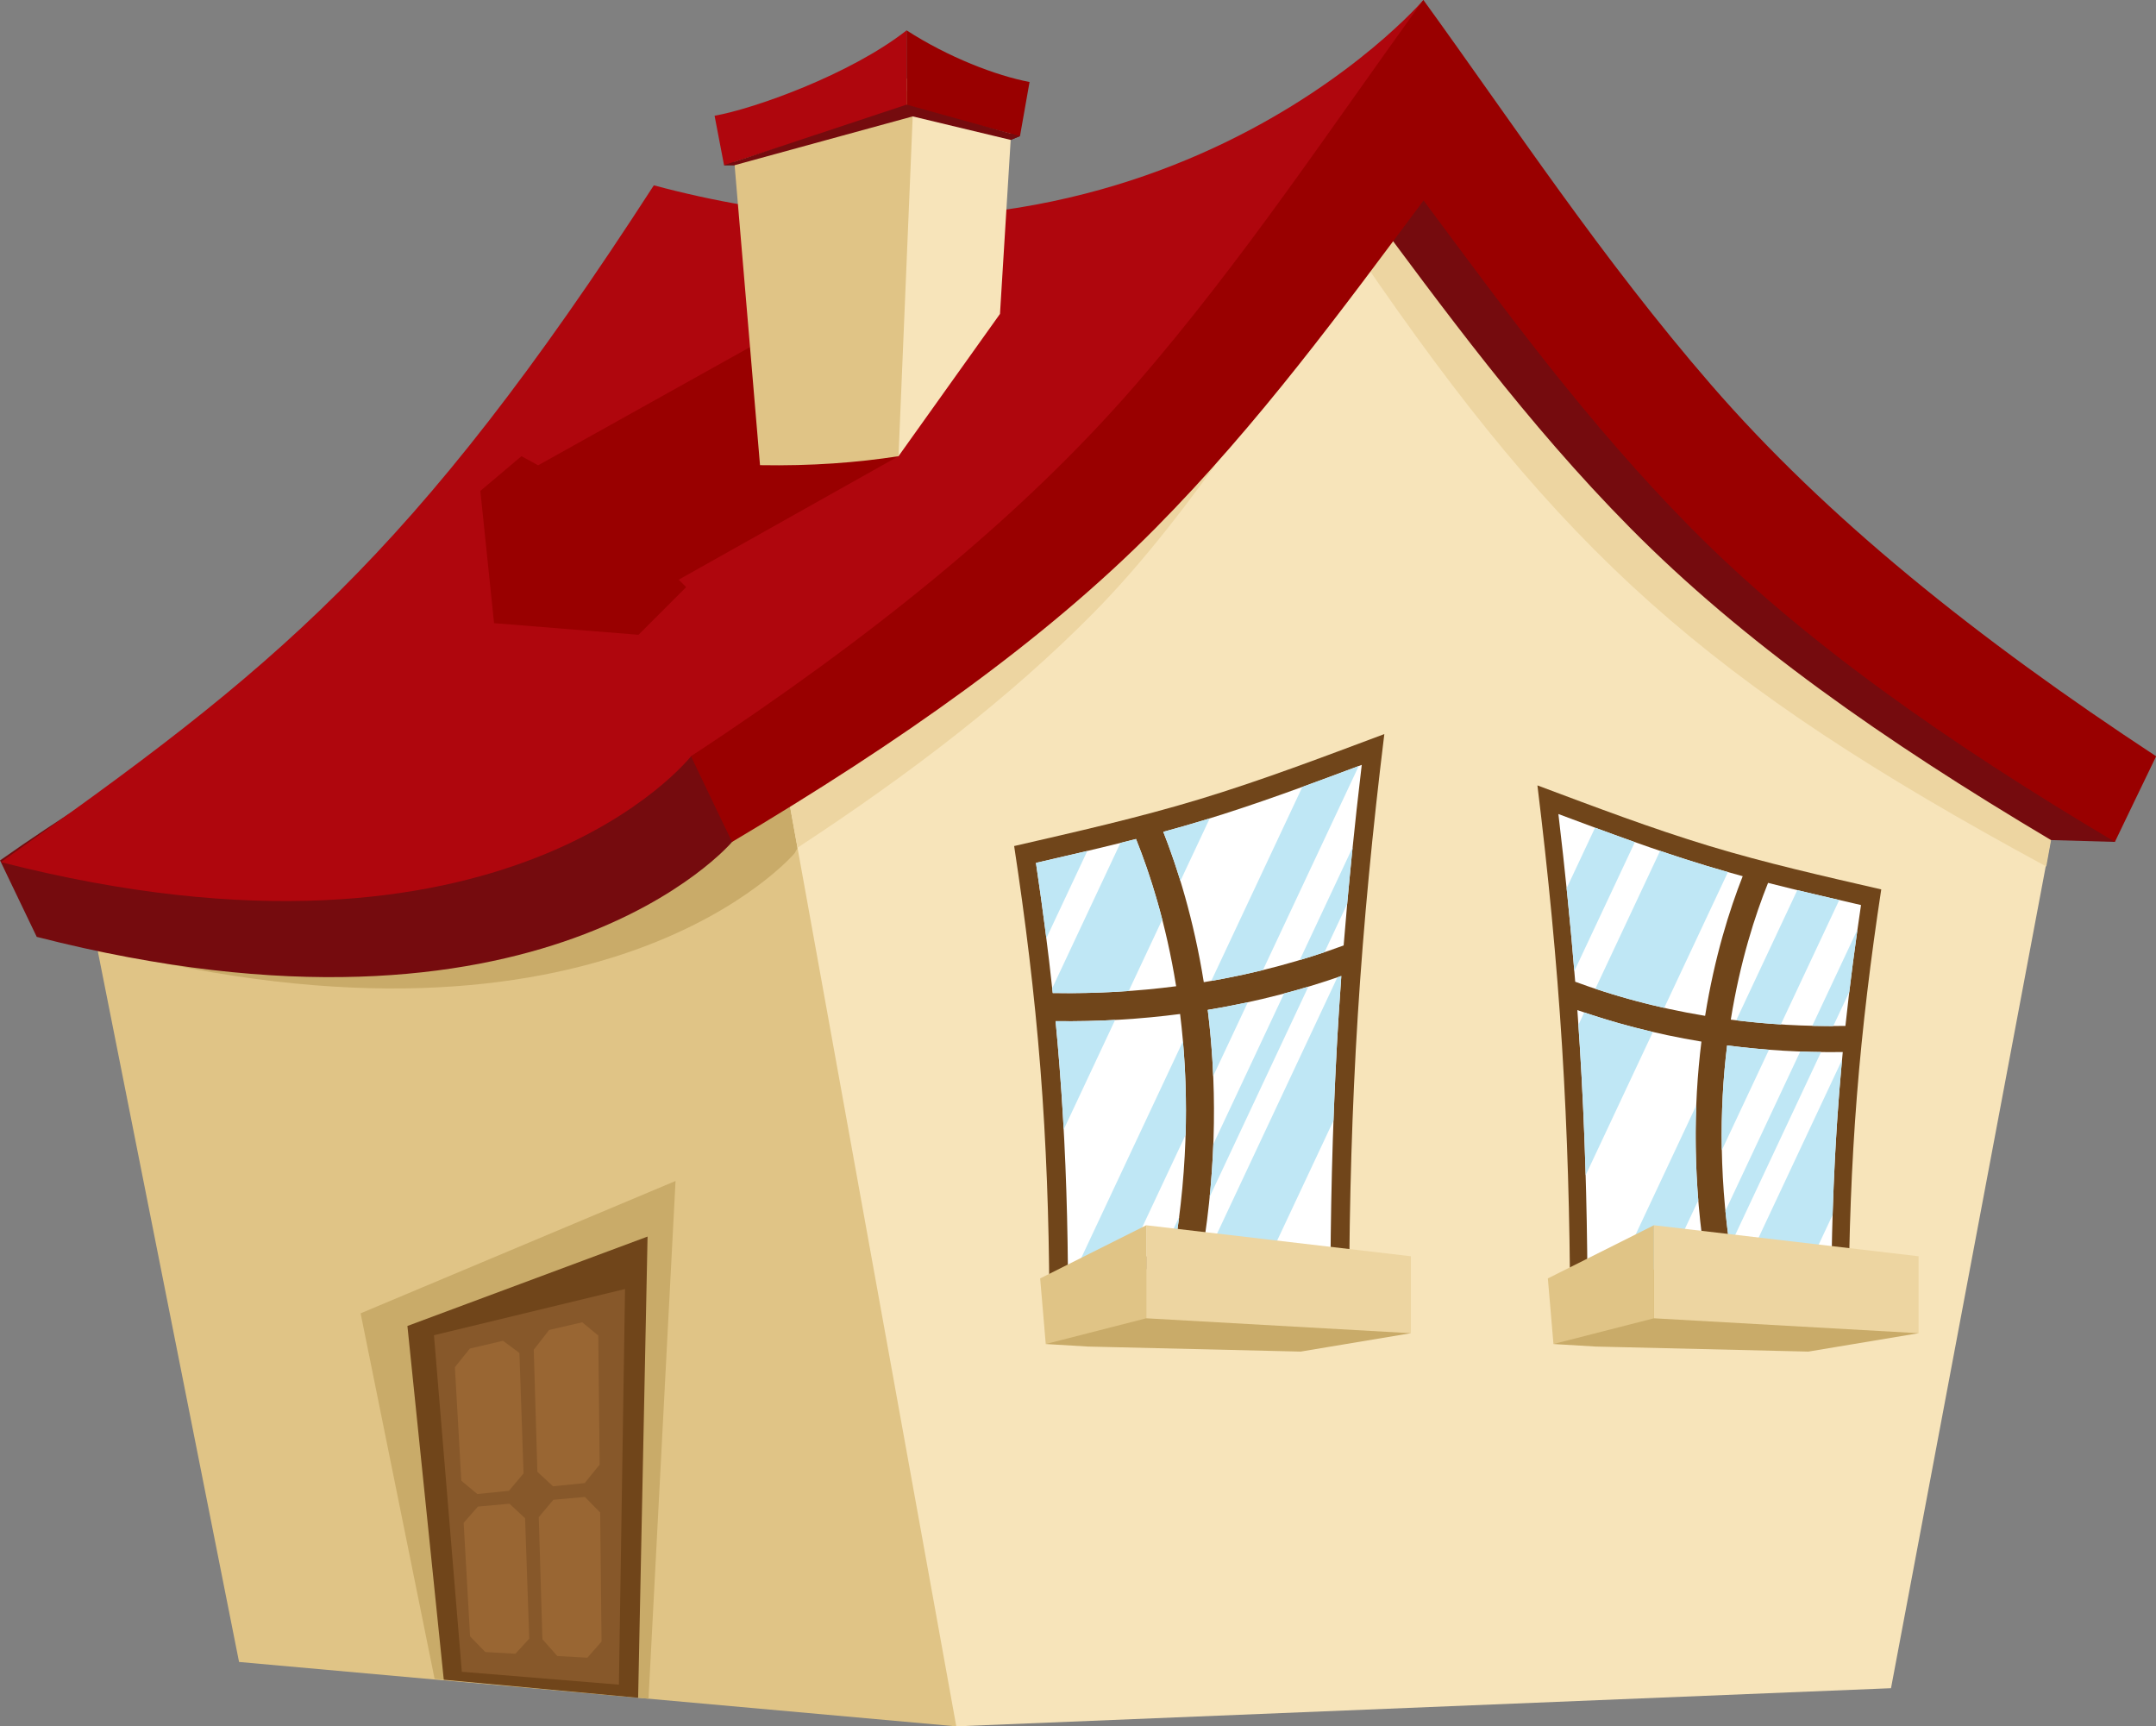 <?xml version="1.0" encoding="UTF-8"?><svg xmlns="http://www.w3.org/2000/svg" xmlns:xlink="http://www.w3.org/1999/xlink" height="792.8" preserveAspectRatio="xMidYMid meet" version="1.0" viewBox="142.6 241.4 990.3 792.8" width="990.3" zoomAndPan="magnify"><rect x="142.6" y="241.4" width="990.3" height="792.8" fill="#808080" stroke="none"/><defs><clipPath id="a"><path d="M 0 0 L 1275.59 0 L 1275.59 1275.59 L 0 1275.59 Z M 0 0"/></clipPath></defs><g><g clip-path="url(#a)"/><g><path d="M 182.27 651.805 L 443.047 395.352 L 703.703 651.805 L 581.844 1034.191 L 252.402 1004.629 L 182.27 651.805" fill="#e0c486" fill-rule="evenodd"/></g><g><path d="M 182.27 651.805 L 234.289 600.648 C 312.102 552.742 386.559 512.227 461.156 413.172 L 588.121 538.086 L 533.137 587.613 L 507.594 633.23 C 507.594 633.23 420.715 736.352 188.195 676.836 L 185.945 672.148 L 182.27 651.805" fill="#c9ab69" fill-rule="evenodd"/></g><g><path d="M 461.793 365.832 C 689.934 426.992 815.281 280.723 815.281 280.723 L 815.312 302.355 L 504.41 582.414 L 478.867 628.031 C 478.867 628.031 391.984 731.152 159.469 671.637 L 142.621 636.531 C 254.203 557.559 357.41 527.297 461.793 365.832" fill="#750b0e" fill-rule="evenodd"/></g><g><path d="M 442.922 326.508 C 671.059 387.664 796.406 241.398 796.406 241.398 L 796.441 263.031 L 641.754 479.855 L 459.992 588.707 C 459.992 588.707 375.52 696.84 143.004 637.32 C 268.098 549.023 332.023 498.051 442.922 326.508" fill="#af060d" fill-rule="evenodd"/></g><g><path d="M 504.41 605.816 L 796.547 318.52 L 1088.551 605.816 L 1011.18 1016.68 L 581.844 1034.191 L 504.41 605.816" fill="#f7e4ba" fill-rule="evenodd"/></g><g><path d="M 504.41 605.816 L 795.348 319.699 C 827.777 365.555 860.762 412.516 899.578 457.316 C 948.965 514.309 1012.16 566.117 1086.641 616.402 L 1082.5 639.32 C 925.391 554.254 860.004 494.902 767.613 359.656 C 730.527 409.266 692.359 474.855 644.535 523.203 C 606.758 561.398 561.078 596.543 508.906 630.699 L 504.41 605.816" fill="#edd5a1" fill-rule="evenodd"/></g><g><path d="M 790.934 263.828 C 832.793 321.641 850.621 360.383 900.539 417.992 C 953.738 479.387 1022.961 534.766 1105.059 588.707 L 1114.02 628.031 L 1084.691 627.188 C 1007.512 581.328 942.871 535.883 891.434 483.879 C 843.645 435.566 805.512 383.113 768.574 333.465 C 731.488 383.074 693.32 435.531 645.492 483.879 C 602.066 527.781 548.207 567.66 486.039 606.633 L 469.723 591.172 C 551.676 537.191 598.004 504.254 651.16 442.887 C 701.117 385.219 748.93 321.602 790.934 263.828" fill="#750b0e" fill-rule="evenodd"/></g><g><path d="M 796.406 241.398 C 838.266 299.203 878.527 360.383 928.445 417.992 C 981.648 479.387 1050.871 534.766 1132.969 588.707 C 1126.801 601.352 1120.559 614.5 1114.02 628.031 C 1036.84 582.172 970.781 535.883 919.34 483.879 C 871.551 435.566 833.422 383.113 796.48 333.465 C 759.395 383.074 721.227 435.531 673.402 483.879 C 622 535.844 555.977 582.172 478.867 628.031 C 472.258 614.5 466.09 601.352 459.992 588.707 C 541.949 534.727 611.137 479.355 664.297 417.992 C 714.254 360.32 754.402 299.164 796.406 241.398" fill="#900" fill-rule="evenodd"/></g><g><path d="M 485.57 298.465 L 475.172 317.258 L 578.32 317.258 L 611.102 303.906 L 583.109 281.508 L 485.57 298.465" fill="#750b0e" fill-rule="evenodd"/></g><g><path d="M 555.305 450.898 L 454.348 507.605 L 457.766 511.023 L 435.879 532.914 L 369.531 527.578 L 363.238 466.84 L 382.117 450.898 L 389.777 455.086 L 520.281 382.297 L 555.305 450.898" fill="#900" fill-rule="evenodd"/></g><g><path d="M 608.059 285.668 L 601.918 385.559 L 555.305 450.898 L 525.992 450.898 L 528.629 341.664 L 553.25 276.527 L 608.059 285.668" fill="#f7e4ba" fill-rule="evenodd"/></g><g><path d="M 562.336 282.586 L 555.305 450.898 C 536.426 453.844 515.277 455.438 491.691 455.02 L 478.352 297.473 L 562.336 282.586" fill="#e0c486" fill-rule="evenodd"/></g><g><path d="M 470.82 294.547 C 488.562 291.48 533.141 275.664 559.023 255.34 L 559.023 290.402 L 475.172 317.258 L 470.82 294.547" fill="#af060d" fill-rule="evenodd"/></g><g><path d="M 615.496 279.055 C 600.109 276.148 578.059 267.648 559.023 255.34 L 559.023 290.402 L 611.102 303.906 L 615.496 279.055" fill="#900" fill-rule="evenodd"/></g><g><path d="M 308.238 844.523 L 452.891 783.746 L 440.473 1021.512 L 342.215 1012.379 L 308.238 844.523" fill="#c9ab69" fill-rule="evenodd"/></g><g><path d="M 480.027 317.258 L 561.824 294.855 L 606.828 305.648 L 611.102 303.906 L 559.023 289.445 L 475.172 317.258 L 480.027 317.258" fill="#750b0e" fill-rule="evenodd"/></g><g><path d="M 329.734 850.328 L 440.039 809.273 L 435.711 1021.078 L 346.434 1012.789 L 329.734 850.328" fill="#70451a" fill-rule="evenodd"/></g><g><path d="M 341.934 854.578 L 429.688 833.359 L 426.879 1015.051 L 354.727 1009.129 L 341.934 854.578" fill="#87582a" fill-rule="evenodd"/></g><g><path d="M 396.777 930.145 C 401.594 929.711 406.426 929.277 411.262 928.848 C 413.594 931.234 415.934 933.602 418.277 936.008 C 418.383 945.887 418.484 955.742 418.59 965.621 C 418.695 975.5 418.809 985.379 418.914 995.258 C 416.73 997.766 414.547 1000.238 412.391 1002.68 C 407.781 1002.422 403.172 1002.172 398.574 1001.898 C 396.297 999.309 394.016 996.758 391.738 994.164 C 391.457 984.82 391.18 975.5 390.902 966.156 C 390.625 956.812 390.336 947.473 390.066 938.129 C 392.281 935.492 394.527 932.84 396.777 930.145 Z M 394.82 852.172 C 399.879 850.996 404.961 849.805 410.031 848.629 C 412.484 850.668 414.941 852.664 417.398 854.723 C 417.504 864.621 417.602 874.477 417.711 884.355 C 417.82 894.234 417.934 904.09 418.035 913.969 C 415.738 916.848 413.438 919.688 411.16 922.488 C 406.309 922.961 401.461 923.453 396.617 923.949 C 394.227 921.727 391.832 919.523 389.438 917.301 C 389.156 907.961 388.883 898.617 388.602 889.273 C 388.32 879.949 388.039 870.609 387.766 861.246 C 390.098 858.262 392.461 855.234 394.82 852.172 Z M 362.117 933.27 C 366.945 932.84 371.773 932.406 376.613 931.953 C 379.008 934.176 381.402 936.379 383.785 938.621 C 384.109 947.84 384.414 957.062 384.734 966.281 C 385.055 975.48 385.383 984.719 385.695 993.938 C 383.562 996.285 381.441 998.57 379.34 1000.852 C 374.73 1000.59 370.121 1000.34 365.512 1000.07 C 363.191 997.645 360.852 995.258 358.52 992.867 C 358.027 984.184 357.535 975.5 357.047 966.816 C 356.555 958.133 356.062 949.426 355.57 940.742 C 357.746 938.273 359.93 935.801 362.117 933.27 Z M 358.438 860.688 C 363.496 859.496 368.574 858.324 373.645 857.129 C 376.152 858.961 378.672 860.832 381.172 862.707 C 381.496 871.926 381.816 881.164 382.133 890.387 C 382.445 899.605 382.77 908.824 383.082 918.043 C 380.836 920.738 378.598 923.395 376.371 926.027 C 371.523 926.52 366.672 927.016 361.832 927.508 C 359.387 925.449 356.93 923.414 354.484 921.379 C 353.992 912.691 353.508 904.008 353.023 895.305 C 352.535 886.617 352.027 877.934 351.539 869.25 C 353.828 866.43 356.129 863.57 358.438 860.688" fill="#963" fill-rule="evenodd"/></g><g><path d="M 608.422 629.93 C 636.852 623.379 665.379 616.969 693.422 608.473 C 721.895 599.848 750.023 589.148 778.453 578.512 C 773.113 622.043 768.934 665.016 766.262 707.715 C 763.598 750.258 762.418 792.824 762.281 835.48 C 739.48 831.242 716.488 828.273 693.402 828.285 C 670.301 828.301 647.309 831.242 624.574 835.48 C 624.406 801.125 623.191 766.543 620.477 732.102 C 617.766 697.699 613.559 663.594 608.422 629.93" fill="#70451a" fill-rule="evenodd"/></g><g><path d="M 664.398 626.703 C 649.141 630.605 633.781 634.133 618.434 637.668 C 621.402 657.531 624.008 677.453 626.145 697.43 C 646.457 697.781 665.379 696.582 682.832 694.32 C 678.191 665.426 670.758 642.527 664.398 626.703 Z M 759.766 675.582 C 741.758 682.219 720.27 688.363 695.531 692.445 C 690.859 663.332 683.453 639.965 676.934 623.402 C 682.973 621.762 688.992 620.043 694.988 618.227 C 719.695 610.742 743.91 601.719 768.082 592.66 C 764.801 620.246 761.98 647.891 759.766 675.582 Z M 694.762 817.344 C 714.547 817.438 734.238 819.754 753.715 823.145 C 753.938 784.535 755.078 745.926 757.492 707.387 C 757.863 701.457 758.266 695.527 758.695 689.605 C 741.09 695.758 720.578 701.348 697.348 705.176 C 701.301 736.965 701.777 774.742 694.762 817.344 Z M 633.109 823.145 C 649.16 820.348 665.355 818.297 681.629 817.602 C 688.836 775.457 688.477 738.227 684.645 707.059 C 666.984 709.363 647.898 710.613 627.457 710.344 C 628.105 717.078 628.695 723.82 629.227 730.57 C 631.656 761.363 632.836 792.258 633.109 823.145" fill="#fff" fill-rule="evenodd"/></g><g><path d="M 664.398 626.703 C 668.309 636.438 672.629 648.848 676.453 663.684 L 661.043 696.504 C 649.918 697.297 638.277 697.637 626.145 697.43 L 625.906 695.23 L 657.23 628.508 C 659.621 627.914 662.012 627.316 664.398 626.703 Z M 698.262 617.227 C 697.172 617.562 696.082 617.895 694.988 618.227 C 688.992 620.043 682.973 621.762 676.934 623.402 C 679.488 629.891 682.176 637.422 684.785 645.934 Z M 766.695 593.184 L 722.699 686.891 C 715.172 688.734 707.262 690.41 698.973 691.859 L 740.797 602.777 C 749.449 599.633 758.074 596.41 766.695 593.184 Z M 761.387 656.52 C 762.16 647.867 762.996 639.219 763.879 630.574 L 739.594 682.301 C 743.516 681.129 747.312 679.922 750.98 678.684 Z M 715.762 701.672 L 699.867 735.531 C 699.414 724.891 698.539 714.762 697.348 705.176 C 703.691 704.133 709.828 702.953 715.762 701.672 Z M 743.547 694.52 L 698.238 791.02 C 699.062 782.738 699.609 774.672 699.914 766.82 L 732.379 697.672 C 736.199 696.66 739.926 695.605 743.547 694.52 Z M 697.195 817.367 C 706.648 817.496 716.074 818.125 725.469 819.125 L 755.098 756.02 C 755.688 739.801 756.477 723.586 757.492 707.387 C 757.863 701.457 758.266 695.527 758.695 689.605 C 758.094 689.816 757.488 690.023 756.883 690.234 Z M 654.801 709.797 L 631.184 760.105 C 630.652 750.254 630.004 740.406 629.227 730.57 C 628.695 723.82 628.105 717.078 627.457 710.344 C 636.859 710.469 645.977 710.27 654.801 709.797 Z M 675.934 817.898 L 684.215 800.262 C 683.492 805.945 682.637 811.727 681.629 817.602 C 679.73 817.684 677.832 817.781 675.934 817.898 Z M 637.703 822.367 C 645.301 821.117 652.926 820.043 660.578 819.215 L 687.172 762.566 C 687.621 747.305 687.125 732.949 685.957 719.582 Z M 623.211 672.266 L 642.027 632.188 C 634.168 634.047 626.301 635.855 618.434 637.668 C 620.152 649.18 621.754 660.715 623.211 672.266" fill="#bfe7f5" fill-rule="evenodd"/></g><g><path d="M 1006.699 649.844 C 980.301 643.758 953.801 637.801 927.754 629.91 C 901.309 621.902 875.18 611.965 848.773 602.082 C 853.73 642.516 857.613 682.434 860.098 722.094 C 862.57 761.605 863.664 801.145 863.793 840.77 C 884.973 836.828 906.328 834.074 927.77 834.086 C 949.227 834.098 970.586 836.828 991.699 840.77 C 991.859 808.855 992.988 776.734 995.508 744.746 C 998.023 712.789 1001.941 681.109 1006.699 649.844" fill="#70451a" fill-rule="evenodd"/></g><g><path d="M 954.711 646.848 C 968.887 650.469 983.148 653.746 997.406 657.027 C 994.648 675.48 992.227 693.984 990.242 712.535 C 971.375 712.863 953.801 711.754 937.59 709.652 C 941.898 682.812 948.805 661.543 954.711 646.848 Z M 866.129 692.246 C 882.855 698.41 902.816 704.117 925.797 707.91 C 930.133 680.867 937.012 659.164 943.066 643.777 C 937.457 642.254 931.863 640.656 926.297 638.973 C 903.348 632.02 880.855 623.637 858.406 615.227 C 861.453 640.848 864.07 666.523 866.129 692.246 Z M 926.508 823.922 C 908.133 824.008 889.84 826.16 871.75 829.309 C 871.543 793.445 870.48 757.582 868.238 721.785 C 867.895 716.277 867.523 710.773 867.121 705.27 C 883.477 710.984 902.527 716.18 924.105 719.734 C 920.434 749.258 919.992 784.352 926.508 823.922 Z M 983.773 829.312 C 968.863 826.711 953.82 824.809 938.707 824.16 C 932.012 785.012 932.344 750.434 935.906 721.48 C 952.309 723.625 970.039 724.785 989.023 724.535 C 988.422 730.789 987.871 737.055 987.379 743.32 C 985.125 771.926 984.031 800.617 983.773 829.312" fill="#fff" fill-rule="evenodd"/></g><g><path d="M 995.762 668.312 L 975.023 712.492 C 978.195 712.566 981.41 712.602 984.66 712.594 L 992.016 696.93 C 993.16 687.379 994.414 677.84 995.762 668.312 Z M 968.145 650.18 C 974.555 651.73 980.977 653.234 987.406 654.723 L 960.578 711.863 C 953.523 711.414 946.688 710.773 940.074 709.965 Z M 905.121 632.152 C 912.145 634.535 919.199 636.82 926.297 638.973 C 929.617 639.977 932.945 640.949 936.281 641.895 L 907.004 704.262 C 895.559 701.699 885.008 698.699 875.383 695.492 Z M 870.93 781.102 L 901.812 715.312 C 890.434 712.668 879.91 709.609 870.285 706.355 L 867.602 712.066 C 867.824 715.305 868.035 718.547 868.238 721.785 C 869.477 741.543 870.355 761.316 870.93 781.102 Z M 907.605 824.699 C 900.059 825.27 892.531 826.125 885.035 827.195 L 921.723 749.059 C 921.188 762.711 921.414 777.262 922.66 792.629 Z M 926.508 823.922 C 925.234 823.93 923.961 823.945 922.684 823.969 L 925.559 817.852 C 925.855 819.863 926.172 821.887 926.508 823.922 Z M 933.473 769.602 L 955.129 723.473 C 948.531 722.965 942.125 722.293 935.906 721.48 C 934.105 736.125 933.129 752.211 933.473 769.602 Z M 937.098 813.906 L 979.055 724.535 C 975.824 724.496 972.633 724.414 969.48 724.297 L 935.117 797.488 C 935.645 802.863 936.301 808.336 937.098 813.906 Z M 971.23 827.305 C 962.023 825.973 952.773 824.965 943.492 824.406 L 988.684 728.148 C 988.215 733.203 987.777 738.262 987.379 743.32 C 985.91 761.965 984.934 780.648 984.359 799.34 Z M 865.73 687.348 L 893.531 628.133 C 887.422 625.969 881.328 623.75 875.25 621.504 L 862.191 649.312 C 863.496 661.98 864.68 674.656 865.73 687.348" fill="#bfe7f5" fill-rule="evenodd"/></g><g><path d="M 675.281 819.738 L 790.66 853.652 L 740.027 862.094 L 642.391 859.785 L 622.938 858.617 L 675.281 819.738" fill="#c9ab69" fill-rule="evenodd"/></g><g><path d="M 669.09 804.078 L 790.66 818.316 L 790.66 853.652 L 669.09 846.801 L 669.09 804.078" fill="#edd5a1" fill-rule="evenodd"/></g><g><path d="M 669.09 804.078 L 620.367 828.488 L 622.938 858.617 L 669.09 846.801 L 669.09 804.078" fill="#e0c486" fill-rule="evenodd"/></g><g><path d="M 908.48 819.738 L 1023.859 853.652 L 973.227 862.094 L 875.59 859.785 L 856.137 858.617 L 908.48 819.738" fill="#c9ab69" fill-rule="evenodd"/></g><g><path d="M 902.289 804.078 L 1023.859 818.316 L 1023.859 853.652 L 902.289 846.801 L 902.289 804.078" fill="#edd5a1" fill-rule="evenodd"/></g><g><path d="M 902.289 804.078 L 853.566 828.488 L 856.137 858.617 L 902.289 846.801 L 902.289 804.078" fill="#e0c486" fill-rule="evenodd"/></g></g></svg>